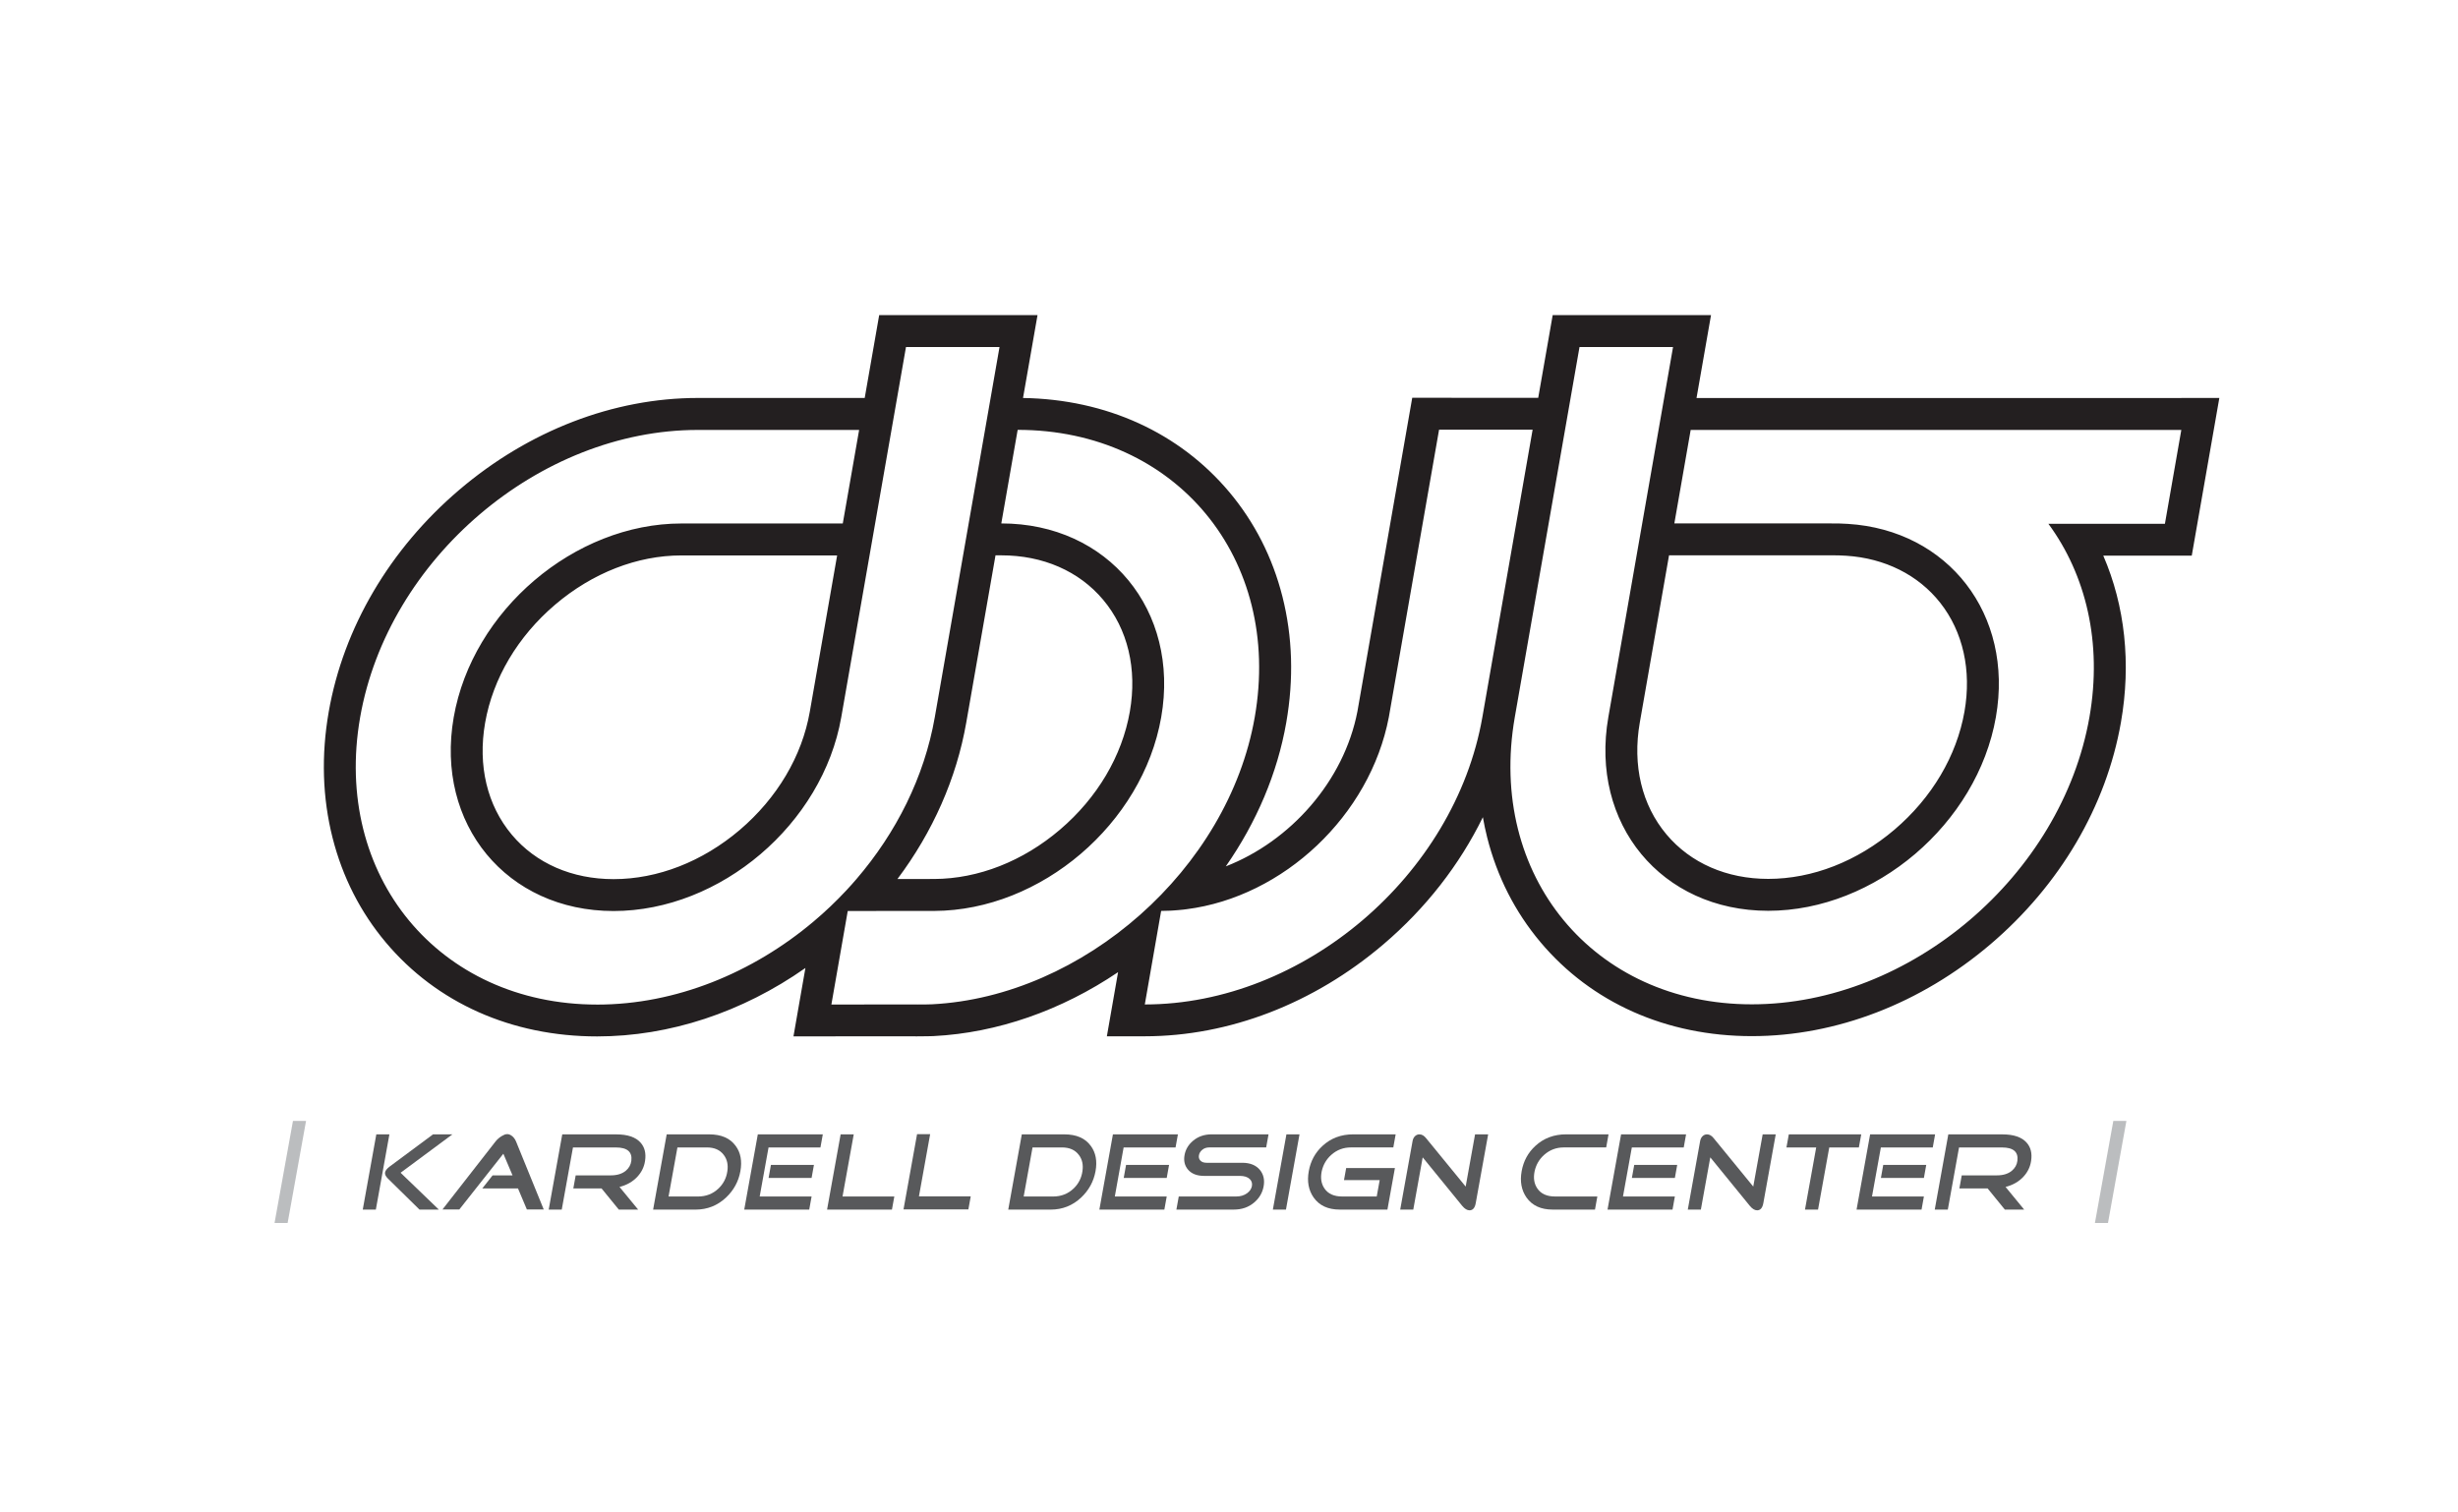 <?xml version="1.0" encoding="utf-8"?>
<!-- Generator: Adobe Illustrator 16.0.0, SVG Export Plug-In . SVG Version: 6.00 Build 0)  -->
<!DOCTYPE svg PUBLIC "-//W3C//DTD SVG 1.1//EN" "http://www.w3.org/Graphics/SVG/1.1/DTD/svg11.dtd">
<svg version="1.1" id="logo" xmlns="http://www.w3.org/2000/svg" xmlns:xlink="http://www.w3.org/1999/xlink" x="0px" y="0px"
	 width="130px" height="80px" viewBox="0 0 130 80" enable-background="new 0 0 130 80" xml:space="preserve">
<path fill="#231F20" d="M115.367,21.052H89.727l0.42-2.404l0.346-1.979h-2.008h-4.947h-1.419l-0.244,1.397l-0.521,2.975h-0.295
	H76.11h-1.419l-0.244,1.397l-2.654,15.188c-0.712,3.699-3.55,6.873-6.962,8.2c1.628-2.335,2.73-4.931,3.197-7.604
	c0.403-2.304,0.335-4.548-0.203-6.669c-0.525-2.073-1.473-3.933-2.813-5.53c-2.641-3.142-6.506-4.901-10.906-4.972l0.421-2.405
	l0.346-1.979h-2.009h-4.947h-1.418l-0.244,1.397l-0.522,2.986h-0.293h-4.714h-3.823c-4.454,0.001-8.934,1.727-12.615,4.861
	c-3.675,3.129-6.126,7.297-6.902,11.737c-0.403,2.304-0.334,4.548,0.203,6.668c0.525,2.073,1.472,3.933,2.813,5.529
	c2.696,3.209,6.667,4.976,11.182,4.976c3.829-0.001,7.673-1.275,11.013-3.62l-0.287,1.638l-0.345,1.979l2.009-0.001l3.167-0.001
	l1.373,0.001c0.037,0,0.069-0.001,0.097-0.002l0.344-0.002h0.019h0.019l0.343-0.008h0.023l0.023-0.002
	c3.369-0.172,6.749-1.355,9.751-3.381l-0.247,1.413l-0.346,1.979h2.008c4.454-0.002,8.933-1.727,12.614-4.861
	c2.247-1.912,4.035-4.214,5.264-6.728c0.063,0.361,0.14,0.721,0.229,1.076c0.525,2.073,1.472,3.933,2.813,5.529
	c2.696,3.209,6.669,4.976,11.185,4.976c4.456,0,8.937-1.726,12.618-4.859c3.674-3.128,6.125-7.296,6.901-11.736
	c0.547-3.124,0.215-6.165-0.933-8.82l3.261,0l1.418,0l0.244-1.396l0.869-4.967l0.346-1.979H115.367z M88.554,29.374h4.976
	l3.122-0.002l0.585,0.004l0.404,0.019c2.046,0.131,3.811,1.014,4.972,2.485c1.21,1.535,1.666,3.578,1.286,5.754
	c-0.411,2.347-1.726,4.567-3.703,6.25c-1.973,1.679-4.343,2.604-6.676,2.604c-2.197,0-4.108-0.835-5.381-2.35
	c-1.307-1.555-1.809-3.657-1.413-5.919l1.547-8.846H88.554z M51.103,38.226l1.548-8.852h0.31c2.197,0,4.109,0.833,5.381,2.348
	c1.307,1.555,1.809,3.659,1.413,5.921c-0.409,2.339-1.718,4.554-3.688,6.235c-1.964,1.678-4.328,2.605-6.655,2.615l-1.947,0.001
	C49.33,44.01,50.587,41.178,51.103,38.226 M31.583,53.136c-8.376,0-14-6.815-12.536-15.194c1.465-8.38,9.475-15.2,17.854-15.201
	h3.823l0,0h4.714l-0.865,4.948h-2.175h-0.001h-6.361c-5.651,0.002-11.053,4.599-12.04,10.252c-0.988,5.65,2.805,10.247,8.456,10.247
	h0.001c5.651-0.001,11.053-4.601,12.04-10.251l3.423-19.581h4.947L49.44,37.936c-0.555,3.173-2.048,6.122-4.144,8.562
	c-0.173,0.202-0.351,0.401-0.533,0.596l0,0c-0.545,0.585-1.126,1.137-1.737,1.651c-3.221,2.714-7.284,4.391-11.44,4.392H31.583z
	 M44.275,29.378l-1.446,8.269c-0.41,2.346-1.725,4.565-3.702,6.25c-1.973,1.679-4.343,2.604-6.676,2.604
	c-2.197,0-4.108-0.833-5.38-2.347c-1.307-1.556-1.809-3.658-1.414-5.921c0.41-2.347,1.725-4.567,3.703-6.25
	c1.972-1.679,4.342-2.604,6.676-2.604h6.36H44.275z M49.294,53.121l-0.343,0.009h-0.39c-0.017,0-0.032,0.003-0.049,0.003l0-0.003
	l-4.541,0.003l0.613-3.506l0.252-1.441l1.217-0.001l3.363-0.002c5.636-0.023,11.015-4.612,11.999-10.248
	c0.988-5.653-2.806-10.249-8.458-10.249l0.866-4.949h0.002c8.378,0,14.002,6.816,12.537,15.195
	C64.959,45.978,57.277,52.714,49.294,53.121 M60.547,53.13l0.864-4.948c0.005,0,0.01,0,0.014,0c0.151,0,0.302-0.005,0.452-0.012
	c0.068-0.003,0.136-0.008,0.203-0.012c0.083-0.006,0.166-0.012,0.249-0.02c0.086-0.007,0.173-0.016,0.259-0.025
	c0.055-0.006,0.109-0.014,0.165-0.021c5.129-0.652,9.706-4.955,10.701-10.162l2.656-15.202h4.948l-2.162,12.368l-0.444,2.542
	c0,0.002-0.001,0.006-0.001,0.008l-0.05,0.283C76.937,46.31,68.927,53.129,60.547,53.13 M114.499,27.706l-6.161,0.001
	c1.985,2.7,2.857,6.287,2.171,10.217c-1.466,8.379-9.474,15.198-17.854,15.199h-0.003c-8.375,0-13.998-6.812-12.537-15.186
	l0.45-2.574l2.973-17.006h4.947l-3.421,19.572c-0.989,5.65,2.806,10.247,8.455,10.247h0.002c5.651-0.001,11.052-4.601,12.04-10.251
	c0.951-5.438-2.531-9.884-7.827-10.215l-0.452-0.021l-0.625-0.004l-3.126,0.001h-0.001h-4.976l0.864-4.945h25.949L114.499,27.706z"
	/>
<polygon fill="#BBBDBF" points="110.797,64.689 111.77,59.292 112.462,59.292 111.488,64.689 "/>
<polygon fill="#BBBDBF" points="14.52,64.689 15.494,59.292 16.186,59.292 15.212,64.689 "/>
<path fill="#58595B" d="M19.878,63.98h-0.692l0.717-3.979h0.692L19.878,63.98z M22.186,63.98h1.023l-2.022-1.948l2.74-2.031h-1.024
	l-2.281,1.693c-0.154,0.115-0.239,0.222-0.257,0.32c-0.017,0.097,0.03,0.202,0.143,0.317L22.186,63.98z"/>
<path fill="#58595B" d="M27.396,62.862h-1.889l0.546-0.692h1.054l-0.486-1.145l-2.328,2.949h-0.891l2.807-3.598
	c0.091-0.113,0.198-0.207,0.322-0.282c0.108-0.066,0.199-0.102,0.273-0.104c0.083-0.008,0.168,0.02,0.256,0.083
	c0.101,0.073,0.179,0.175,0.233,0.304l1.465,3.598h-0.892L27.396,62.862z"/>
<path fill="#58595B" d="M33.75,63.98h-1.023l-0.911-1.118h-1.494l0.125-0.692h1.859c0.324,0,0.585-0.078,0.784-0.237
	c0.174-0.145,0.273-0.321,0.3-0.531c0.06-0.473-0.213-0.708-0.818-0.708h-2.269l-0.593,3.287H29.02l0.717-3.979h2.855
	c0.601,0,1.031,0.146,1.288,0.438c0.218,0.244,0.297,0.564,0.236,0.964c-0.046,0.313-0.179,0.59-0.399,0.83
	c-0.243,0.266-0.561,0.449-0.952,0.548L33.75,63.98z"/>
<path fill="#58595B" d="M34.543,63.98l0.717-3.979h2.247c0.638,0,1.105,0.202,1.401,0.609c0.264,0.357,0.347,0.804,0.25,1.339
	c-0.097,0.543-0.351,1.007-0.76,1.395c-0.453,0.424-0.989,0.637-1.609,0.637H34.543z M35.828,60.693l-0.469,2.595h1.556
	c0.428,0,0.789-0.141,1.083-0.421c0.263-0.25,0.42-0.557,0.471-0.918c0.051-0.343-0.014-0.632-0.193-0.863
	c-0.196-0.262-0.494-0.393-0.892-0.393H35.828z"/>
<path fill="#58595B" d="M40.179,63.288h2.745l-0.125,0.692h-3.437l0.718-3.979h3.437l-0.125,0.692h-2.745L40.179,63.288z
	 M43.048,61.617l-0.125,0.691h-2.274l0.124-0.691H43.048z"/>
<polygon fill="#58595B" points="43.743,63.98 44.46,60.001 45.153,60.001 44.56,63.288 47.299,63.288 47.174,63.98 "/>
<path fill="#58595B" d="M53.325,63.98l0.717-3.979h2.247c0.638,0,1.105,0.202,1.401,0.609c0.264,0.357,0.348,0.804,0.251,1.339
	c-0.099,0.543-0.352,1.007-0.761,1.395c-0.453,0.424-0.989,0.637-1.609,0.637H53.325z M54.609,60.693l-0.468,2.595h1.555
	c0.428,0,0.789-0.141,1.083-0.421c0.263-0.25,0.419-0.557,0.47-0.918c0.051-0.343-0.013-0.632-0.193-0.863
	c-0.196-0.262-0.494-0.393-0.892-0.393H54.609z"/>
<path fill="#58595B" d="M58.961,63.288h2.745l-0.125,0.692h-3.437l0.717-3.979h3.437l-0.125,0.692h-2.746L58.961,63.288z
	 M61.83,61.617l-0.124,0.691h-2.275l0.125-0.691H61.83z"/>
<path fill="#58595B" d="M65.25,63.98h-3.032l0.125-0.692h3.033c0.228,0,0.421-0.057,0.578-0.171
	c0.146-0.107,0.231-0.234,0.258-0.382c0.026-0.148-0.012-0.271-0.115-0.371c-0.117-0.11-0.292-0.166-0.523-0.166H63.69
	c-0.391,0-0.68-0.115-0.868-0.344c-0.169-0.206-0.227-0.459-0.173-0.757c0.053-0.296,0.202-0.547,0.445-0.753
	c0.27-0.229,0.601-0.344,0.992-0.344h3.005l-0.125,0.692h-3.005c-0.147,0-0.271,0.04-0.371,0.122c-0.1,0.08-0.159,0.177-0.179,0.287
	c-0.02,0.11,0.002,0.203,0.066,0.276c0.073,0.086,0.185,0.127,0.337,0.127h1.881c0.425,0,0.74,0.13,0.948,0.388
	c0.187,0.236,0.249,0.521,0.188,0.858c-0.061,0.336-0.224,0.617-0.49,0.846C66.046,63.854,65.682,63.98,65.25,63.98"/>
<polygon fill="#58595B" points="67.32,63.98 68.037,60.001 68.729,60.001 68.013,63.98 "/>
<path fill="#58595B" d="M70.856,63.98c-0.62,0-1.08-0.213-1.379-0.637c-0.271-0.388-0.356-0.853-0.258-1.395
	c0.096-0.535,0.339-0.981,0.729-1.339c0.441-0.407,0.983-0.609,1.625-0.609h2.241l-0.124,0.692h-2.241
	c-0.398,0-0.745,0.131-1.039,0.393c-0.26,0.231-0.428,0.521-0.505,0.863c-0.076,0.361-0.028,0.668,0.145,0.918
	c0.192,0.28,0.503,0.421,0.932,0.421h1.831l0.157-0.868h-1.888l0.115-0.637h2.578l-0.396,2.197H70.856z"/>
<path fill="#58595B" d="M77.333,63.781l-2.089-2.564l-0.498,2.764h-0.691l0.655-3.631c0.019-0.106,0.062-0.191,0.129-0.255
	c0.066-0.062,0.144-0.094,0.231-0.094c0.13,0,0.249,0.068,0.356,0.205l2.091,2.557l0.497-2.762h0.692l-0.656,3.636
	c-0.045,0.255-0.155,0.382-0.328,0.382C77.594,64.019,77.464,63.939,77.333,63.781"/>
<path fill="#58595B" d="M82.114,63.98c-0.619,0-1.079-0.213-1.379-0.637c-0.27-0.388-0.355-0.853-0.257-1.395
	c0.096-0.535,0.338-0.981,0.728-1.339c0.442-0.407,0.984-0.609,1.626-0.609h2.241l-0.124,0.692h-2.242
	c-0.397,0-0.744,0.131-1.039,0.393c-0.26,0.231-0.428,0.521-0.504,0.863c-0.076,0.361-0.028,0.668,0.145,0.918
	c0.192,0.28,0.503,0.421,0.932,0.421h2.24l-0.125,0.692H82.114z"/>
<path fill="#58595B" d="M85.837,63.288h2.744l-0.124,0.692h-3.437l0.717-3.979h3.437l-0.124,0.692h-2.745L85.837,63.288z
	 M88.705,61.617l-0.124,0.691h-2.274l0.125-0.691H88.705z"/>
<path fill="#58595B" d="M92.544,63.781l-2.089-2.564l-0.499,2.764h-0.691l0.654-3.631c0.02-0.106,0.063-0.191,0.13-0.255
	c0.066-0.062,0.144-0.094,0.232-0.094c0.129,0,0.248,0.068,0.355,0.205l2.091,2.557l0.498-2.762h0.691l-0.655,3.636
	c-0.046,0.255-0.156,0.382-0.329,0.382C92.804,64.019,92.674,63.939,92.544,63.781"/>
<polygon fill="#58595B" points="96.747,60.693 96.154,63.98 95.463,63.98 96.056,60.693 94.483,60.693 94.608,60.001 98.438,60.001 
	98.313,60.693 "/>
<path fill="#58595B" d="M99.007,63.288h2.745l-0.124,0.692h-3.437l0.717-3.979h3.437l-0.124,0.692h-2.745L99.007,63.288z
	 M101.876,61.617l-0.124,0.691h-2.274l0.124-0.691H101.876z"/>
<path fill="#58595B" d="M107.055,63.98h-1.022l-0.91-1.118h-1.495l0.126-0.692h1.858c0.325,0,0.587-0.078,0.785-0.237
	c0.173-0.145,0.273-0.321,0.3-0.531c0.06-0.473-0.213-0.708-0.817-0.708h-2.27l-0.593,3.287h-0.691l0.717-3.979h2.856
	c0.601,0,1.03,0.146,1.287,0.438c0.218,0.244,0.297,0.564,0.236,0.964c-0.046,0.313-0.179,0.59-0.399,0.83
	c-0.244,0.266-0.562,0.449-0.952,0.548L107.055,63.98z"/>
<polygon fill="#58595B" points="47.785,63.972 48.502,59.992 49.194,59.992 48.602,63.279 51.341,63.279 51.216,63.972 "/>
</svg>
